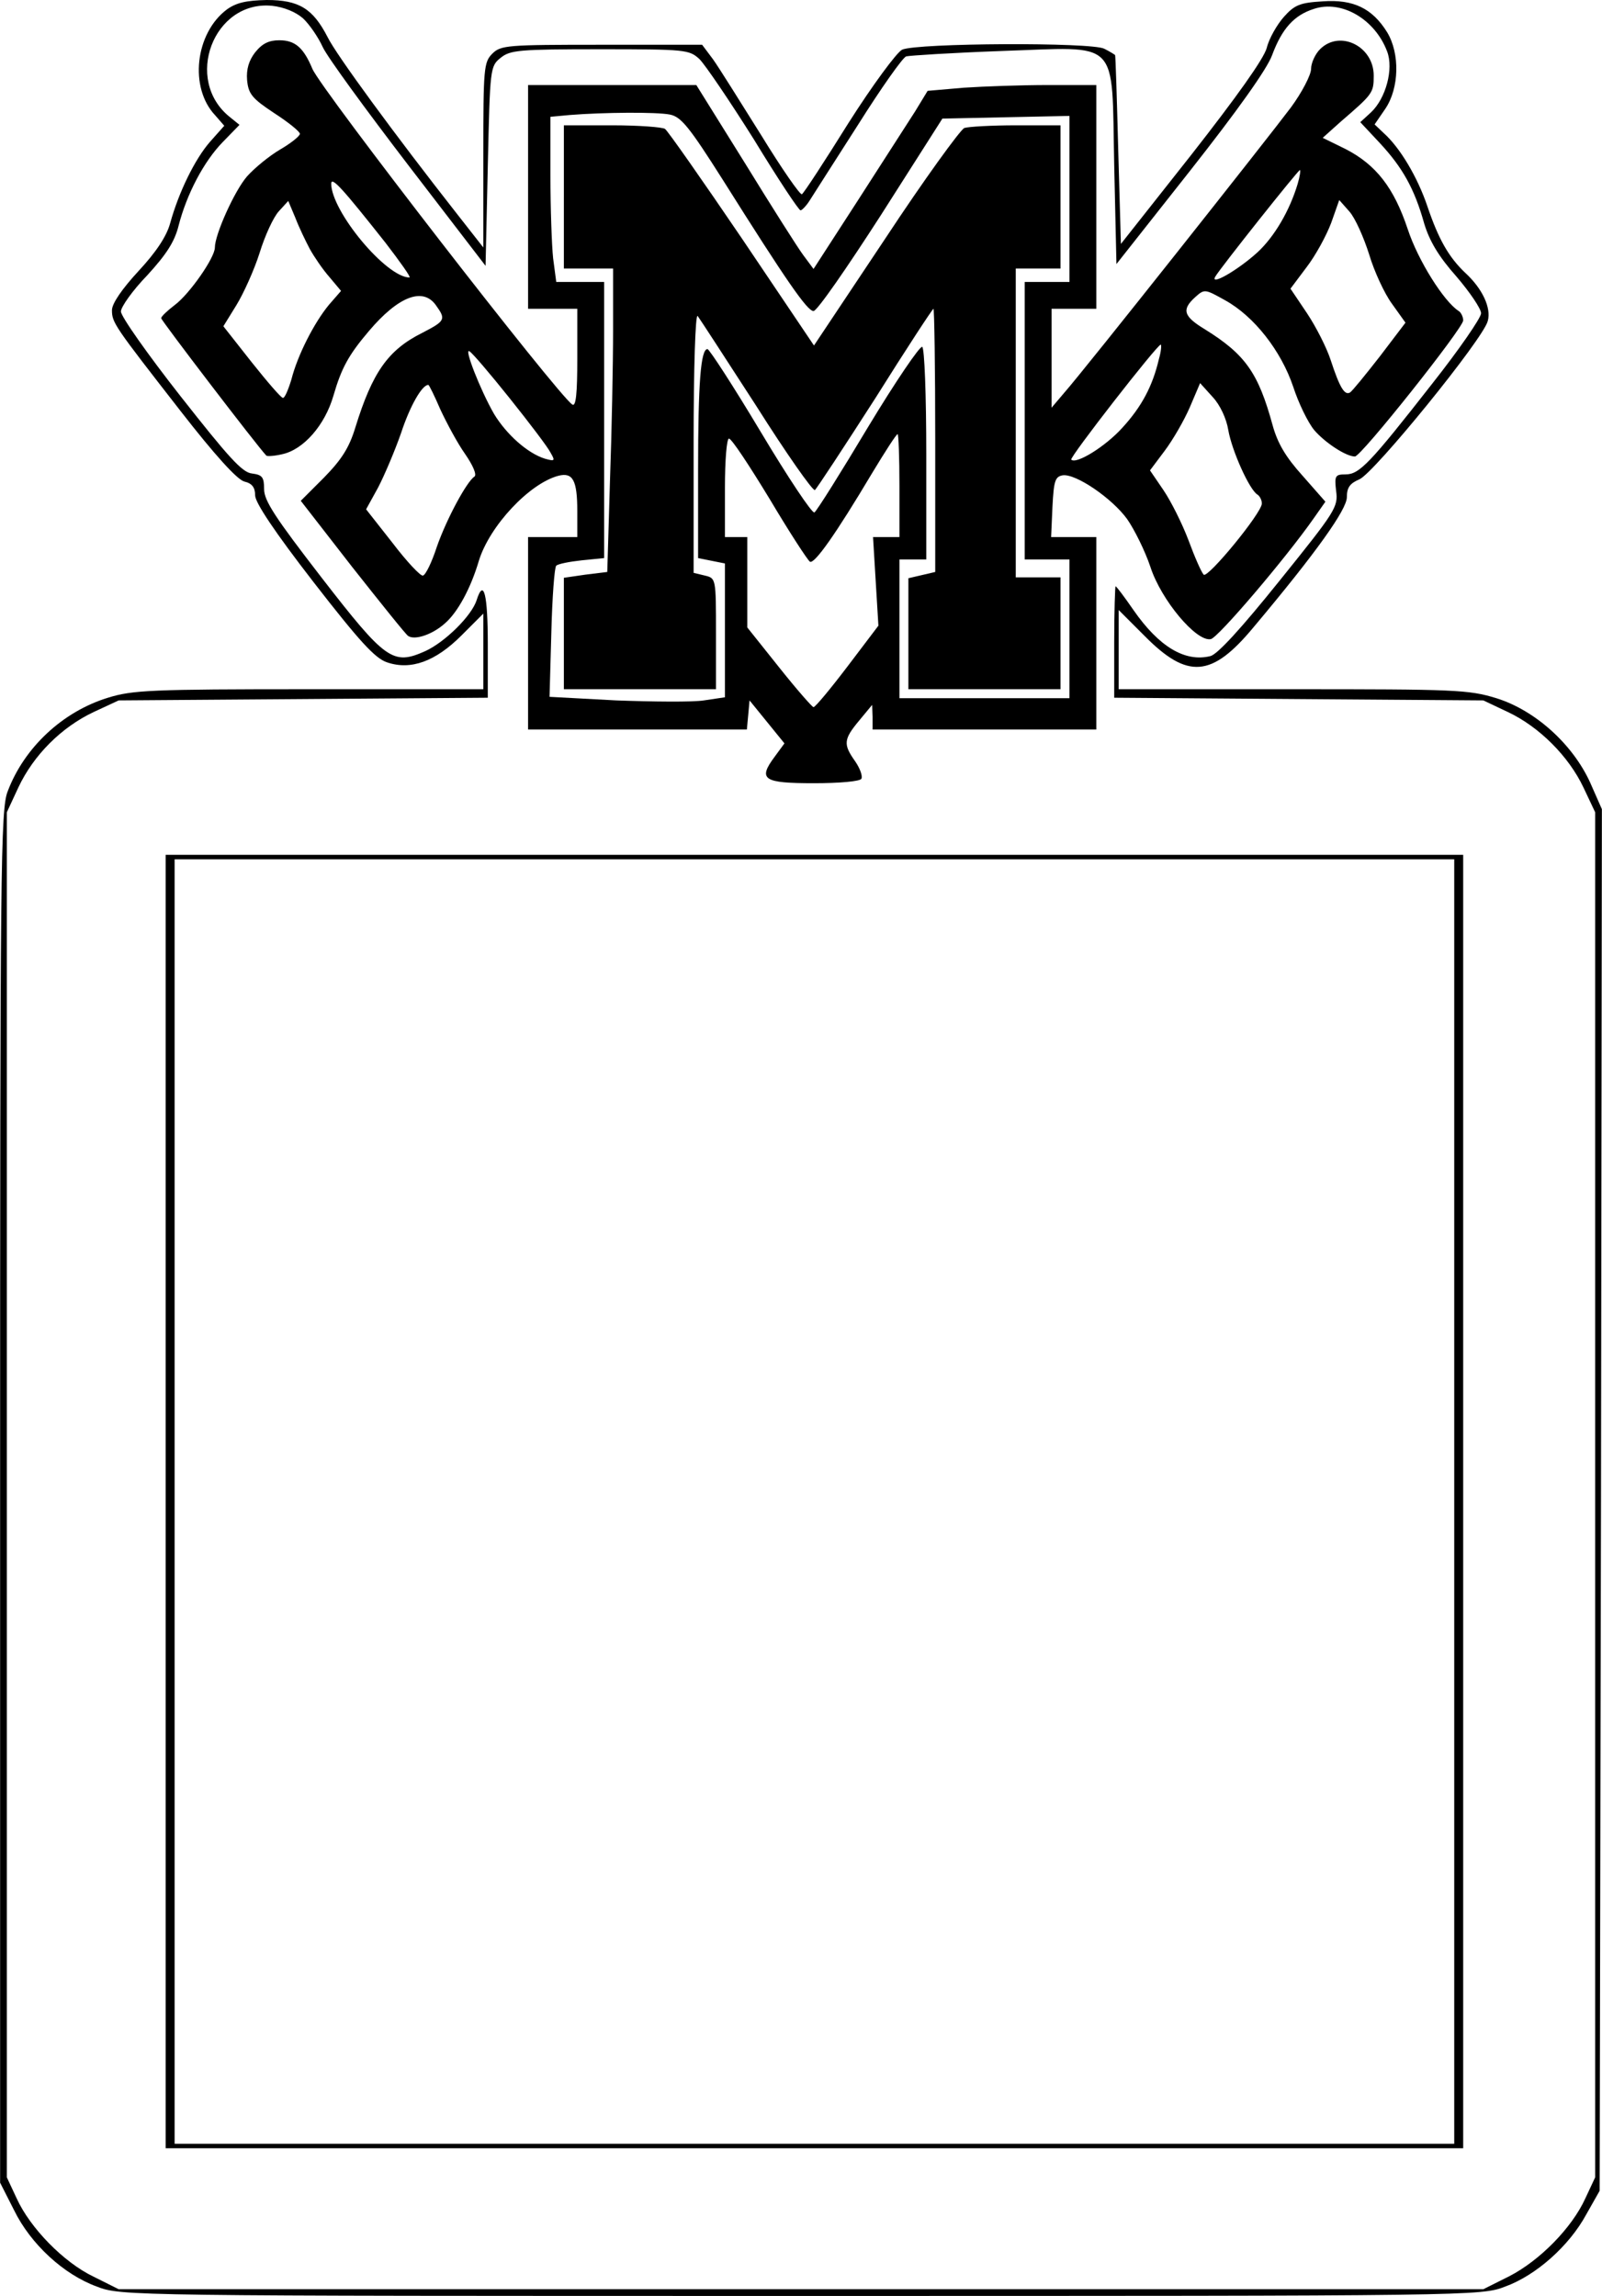 <?xml version="1.0" encoding="UTF-8" standalone="yes"?>
<svg version="1.0" xmlns="http://www.w3.org/2000/svg" width="94.700mm" height="135.683mm" viewBox="0 0 358 513" preserveAspectRatio="xMidYMid meet">
  <g transform="translate(0,513) scale(0.1,-0.1)" fill="#000000" stroke="none">
    <path d="M507 5109 c-71 -53 -85 -175 -26 -237 l20 -23 -32 -36 c-34 -39 -70
-113 -89 -182 -8 -29 -31 -64 -71 -107 -36 -39 -59 -72 -59 -87 0 -28 5 -35
153 -225 77 -99 127 -154 143 -158 17 -4 24 -13 24 -31 0 -16 44 -82 130 -193
104 -134 138 -171 165 -180 53 -18 108 2 166 60 l49 49 0 -84 0 -85 -389 0
c-355 0 -395 -2 -450 -19 -101 -31 -187 -111 -224 -209 -16 -39 -17 -174 -17
-1576 l0 -1533 31 -61 c37 -76 111 -144 185 -171 54 -21 66 -21 1574 -21 1508
0 1520 0 1574 21 69 25 143 91 181 161 l30 53 3 1543 2 1544 -26 59 c-39 86
-123 162 -210 189 -62 19 -92 20 -455 20 l-389 0 0 88 0 89 58 -58 c96 -97
150 -93 243 19 142 169 209 264 209 291 0 22 7 31 28 40 33 14 278 315 287
354 8 29 -12 72 -50 107 -37 35 -60 75 -85 149 -22 65 -61 131 -98 164 l-20
19 24 35 c31 46 33 123 4 171 -33 53 -75 74 -144 69 -51 -3 -63 -8 -87 -35
-15 -17 -33 -48 -38 -69 -7 -25 -67 -109 -168 -238 l-158 -200 -6 210 c-3 116
-6 211 -7 212 -1 1 -12 8 -24 14 -27 15 -419 13 -452 -2 -12 -6 -66 -79 -120
-164 -53 -85 -100 -157 -104 -159 -4 -2 -45 57 -91 132 -47 75 -95 152 -108
170 l-24 32 -225 0 c-211 0 -225 -1 -244 -20 -19 -19 -20 -33 -20 -226 l0
-207 -58 74 c-139 177 -271 357 -290 396 -33 64 -64 83 -136 83 -46 -1 -68 -6
-89 -21z m170 -20 c14 -13 34 -42 44 -64 10 -22 97 -141 192 -265 l172 -224 5
223 c5 219 5 223 29 242 21 17 41 19 222 19 191 0 199 -1 222 -22 13 -13 68
-94 122 -180 53 -87 100 -158 104 -158 3 0 13 10 21 23 8 13 57 89 108 169 51
81 99 149 107 152 8 2 103 8 212 12 269 9 247 32 253 -255 l5 -221 165 209
c104 132 172 227 183 258 22 59 49 89 93 103 62 21 137 -23 164 -95 15 -39 -3
-105 -36 -136 l-24 -22 44 -47 c50 -54 77 -101 99 -180 12 -39 32 -73 72 -118
30 -35 55 -72 55 -82 0 -10 -49 -81 -109 -157 -140 -179 -163 -203 -194 -203
-23 0 -25 -3 -21 -37 5 -36 -2 -46 -126 -200 -86 -107 -139 -165 -155 -169
-57 -14 -115 21 -172 103 -20 29 -38 53 -40 53 -1 0 -3 -56 -3 -125 l0 -124
413 -3 412 -3 55 -26 c70 -33 136 -99 169 -169 l26 -55 0 -1525 0 -1525 -22
-47 c-30 -66 -102 -139 -170 -174 l-58 -29 -1525 0 -1525 0 -56 28 c-67 32
-142 109 -172 175 l-22 47 0 1525 0 1525 26 56 c34 72 96 134 168 168 l56 26
413 3 412 3 0 119 c0 112 -9 149 -25 99 -11 -35 -71 -94 -115 -114 -72 -32
-88 -21 -232 165 -102 132 -128 171 -128 197 0 27 -4 32 -27 35 -22 2 -53 37
-160 173 -73 93 -133 178 -133 189 0 10 26 47 59 81 43 47 61 75 70 111 18 70
56 143 99 187 l37 38 -21 17 c-105 83 -37 262 94 249 27 -3 53 -14 69 -28z"/>
    <path d="M570 5013 c-14 -18 -20 -38 -18 -62 3 -31 11 -41 61 -74 31 -20 57
-41 57 -46 0 -5 -20 -21 -44 -35 -24 -14 -57 -41 -74 -60 -28 -32 -72 -130
-72 -159 0 -23 -57 -104 -89 -128 -17 -13 -31 -26 -31 -30 0 -5 214 -285 235
-307 2 -2 18 -1 35 3 48 10 96 65 115 131 18 62 34 91 79 144 66 78 121 99
150 58 23 -32 21 -35 -31 -62 -76 -38 -111 -88 -149 -211 -14 -46 -31 -72 -70
-112 l-52 -52 115 -148 c64 -81 120 -151 125 -154 15 -10 54 3 82 28 29 25 58
79 76 140 24 78 113 173 178 190 32 8 42 -10 42 -79 l0 -58 -55 0 -55 0 0
-215 0 -215 244 0 245 0 3 32 3 33 39 -48 39 -48 -22 -30 c-38 -51 -25 -59 88
-59 56 0 103 4 106 10 3 6 -3 23 -14 39 -27 38 -26 49 9 91 l29 35 1 -27 0
-28 250 0 250 0 0 215 0 215 -50 0 -51 0 3 68 c3 58 6 67 23 70 29 4 110 -51
144 -98 16 -23 40 -71 52 -107 24 -74 103 -168 135 -161 16 3 167 180 230 270
l26 37 -51 58 c-38 42 -56 73 -67 113 -32 117 -61 158 -151 214 -48 29 -53 44
-22 72 21 19 22 18 67 -7 65 -36 125 -113 152 -193 12 -37 33 -80 47 -97 24
-28 71 -59 91 -59 14 0 242 287 242 304 0 8 -5 18 -10 21 -33 21 -91 113 -114
183 -31 93 -71 144 -139 179 l-51 25 39 35 c73 63 75 65 75 104 0 66 -76 103
-120 59 -11 -11 -20 -31 -20 -44 0 -13 -20 -52 -45 -86 -51 -68 -461 -586
-507 -638 l-28 -33 0 111 0 110 50 0 50 0 0 250 0 250 -107 0 c-60 0 -144 -3
-189 -6 l-81 -7 -28 -46 c-16 -25 -74 -115 -128 -199 l-99 -153 -23 31 c-12
16 -71 109 -130 205 l-109 175 -188 0 -188 0 0 -250 0 -250 55 0 55 0 0 -111
c0 -78 -3 -108 -11 -103 -31 19 -561 703 -581 750 -20 48 -39 64 -74 64 -23 0
-38 -7 -54 -27z m927 -139 c25 -5 43 -27 119 -147 141 -224 188 -292 202 -292
8 0 75 97 151 215 l137 215 142 3 142 3 0 -186 0 -185 -50 0 -50 0 0 -310 0
-310 50 0 50 0 0 -155 0 -155 -190 0 -190 0 0 155 0 155 30 0 30 0 0 234 c0
134 -4 237 -9 241 -5 3 -60 -78 -121 -179 -61 -102 -115 -188 -120 -191 -5 -3
-59 78 -120 180 -61 102 -115 185 -119 185 -15 0 -21 -74 -21 -271 l0 -196 30
-6 30 -6 0 -150 0 -149 -47 -7 c-25 -4 -114 -3 -196 0 l-149 8 4 143 c2 79 7
147 11 150 4 4 29 9 57 12 l50 5 0 308 0 309 -54 0 -53 0 -7 53 c-3 28 -6 111
-6 184 l0 132 43 4 c75 6 194 7 224 1z m1403 -155 c-18 -60 -52 -118 -90 -153
-44 -40 -107 -76 -94 -54 11 19 185 238 189 238 2 0 0 -14 -5 -31z m-2039
-131 c33 -43 58 -78 54 -78 -52 0 -175 148 -175 210 1 16 26 -12 121 -132z
m-169 -14 c10 -18 29 -46 44 -63 l26 -31 -27 -31 c-33 -40 -70 -112 -84 -167
-7 -23 -15 -42 -19 -41 -4 0 -35 36 -70 80 l-63 80 29 47 c16 26 40 79 52 117
12 39 31 80 43 93 l21 23 16 -38 c8 -21 23 -52 32 -69z m2368 -13 c11 -37 34
-87 51 -110 l30 -42 -57 -75 c-32 -41 -62 -78 -67 -81 -12 -7 -23 11 -43 72
-9 28 -33 75 -53 105 l-37 55 36 48 c20 26 44 70 55 99 l18 51 23 -26 c13 -15
32 -58 44 -96z m-470 -233 c-14 -60 -38 -106 -82 -154 -38 -42 -103 -82 -114
-71 -5 4 192 257 200 257 2 0 1 -15 -4 -32z m-1451 -88 c44 -55 85 -109 91
-121 11 -19 10 -20 -12 -14 -39 12 -86 54 -114 100 -31 54 -68 149 -55 140 6
-3 46 -50 90 -105z m-155 -25 c14 -30 38 -75 55 -99 18 -26 27 -47 21 -51 -17
-11 -62 -94 -84 -157 -11 -34 -25 -63 -31 -64 -5 -2 -36 31 -68 73 l-59 75 27
49 c14 27 37 81 51 121 20 61 47 108 61 108 2 0 14 -25 27 -55z m1761 -46 c8
-46 47 -133 65 -144 5 -3 10 -12 10 -20 0 -21 -121 -168 -130 -159 -5 5 -20
39 -34 77 -14 37 -39 87 -56 112 l-30 44 33 44 c18 24 43 67 56 97 l23 54 28
-31 c17 -18 31 -49 35 -74z m-735 -124 l0 -115 -30 0 -29 0 6 -99 6 -99 -69
-91 c-38 -50 -72 -91 -76 -91 -3 0 -38 40 -77 89 l-71 89 0 101 0 101 -25 0
-25 0 0 110 c0 62 4 110 9 110 6 0 46 -61 91 -135 44 -74 85 -137 90 -140 10
-6 58 62 139 198 29 48 54 87 57 87 2 0 4 -52 4 -115z"/>
    <path d="M1260 4690 l0 -160 55 0 55 0 0 -137 c0 -76 -3 -229 -7 -339 l-6
-202 -49 -6 -48 -7 0 -124 0 -125 170 0 170 0 0 124 c0 124 0 124 -25 130
l-25 6 0 292 c0 165 4 288 9 282 4 -5 63 -96 131 -201 67 -106 126 -190 131
-188 4 3 65 96 135 205 69 110 128 200 130 200 2 0 4 -132 4 -294 l0 -294 -30
-7 -30 -7 0 -124 0 -124 170 0 170 0 0 125 0 125 -50 0 -50 0 0 345 0 345 50
0 50 0 0 160 0 160 -99 0 c-55 0 -107 -3 -116 -6 -9 -4 -89 -114 -176 -246
l-160 -240 -161 239 c-89 131 -166 241 -172 245 -6 4 -59 8 -118 8 l-108 0 0
-160z"/>
    <path d="M370 1775 l0 -1445 1450 0 1450 0 0 1445 0 1445 -1450 0 -1450 0 0
-1445z m2880 0 l0 -1435 -1430 0 -1430 0 0 1435 0 1435 1430 0 1430 0 0 -1435z"/>
  </g>
</svg>